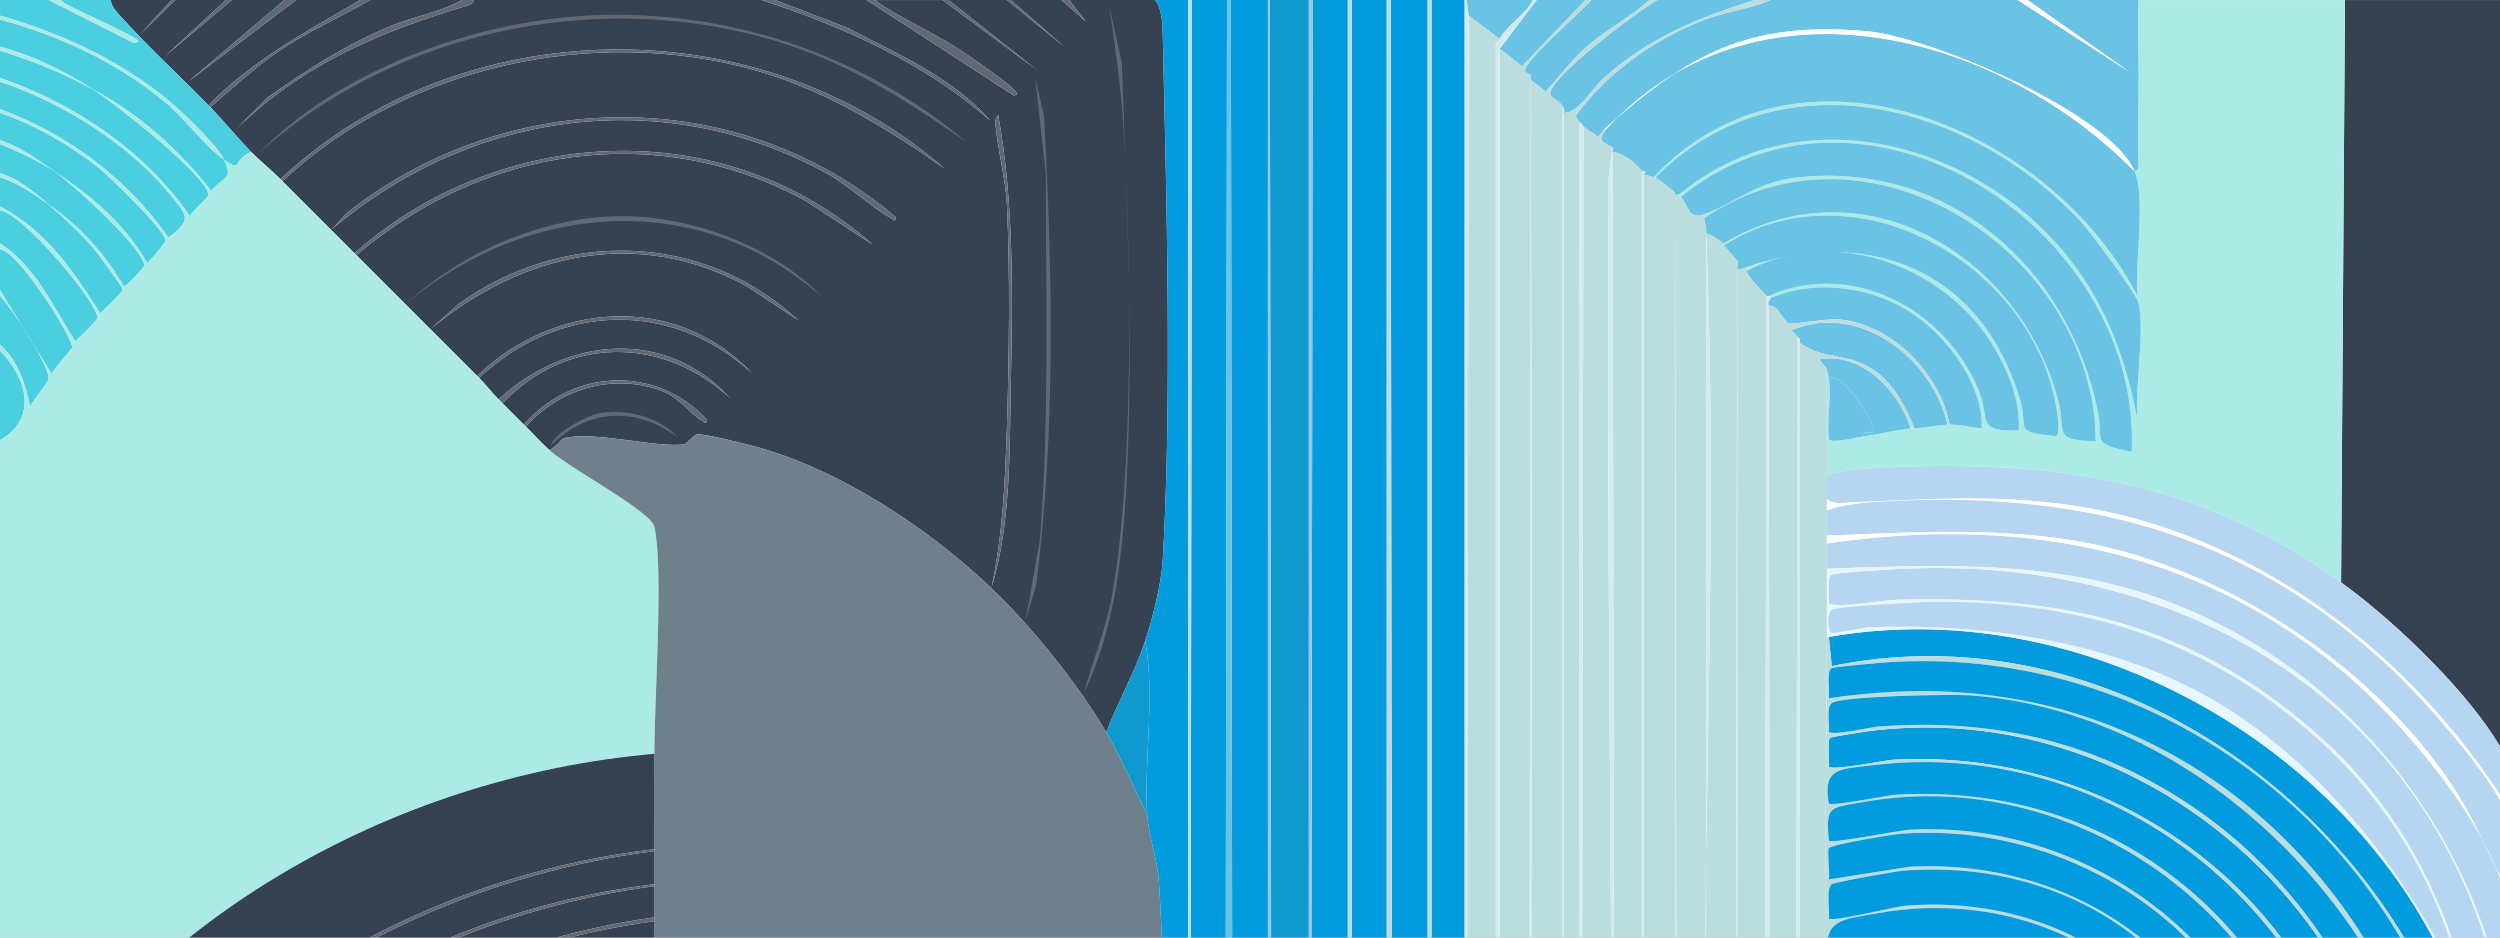 <svg xmlns="http://www.w3.org/2000/svg" width="1600" height="600" viewBox="0 0 1600 600" fill="none"><rect x="0" y="0" width="1600" height="600" fill="#333333" stroke="none"/><g clip-path="url(#clip0_506_2205)"><rect width="1600" height="600" fill="white"></rect><path d="M295.423 0.017C282.538 7.663 265.622 10.313 251.173 16.221C222.658 27.881 196.358 44.528 171.396 62.339L150.205 83.53C193.404 41.252 241.712 20.904 298.542 3.753C300.045 3.302 303.66 2.276 302.904 0.017H487.385C540.236 17.264 591.811 40.306 633.845 77.301C609.613 49.524 573.834 34.215 541.609 17.472L496.108 0.017H554.694L648.807 61.097C652.664 60.61 650.075 58.794 648.807 57.361C644.419 52.365 621.925 36.917 615.148 32.434C597.302 20.609 577.153 12.346 559.681 0.026H603.305L663.759 44.902L607.041 0.017H644.436L681.206 29.931L646.93 0.017H679.338L694.916 13.728L684.325 0.017H739.166C743.536 4.857 743.979 14.431 744.153 21.834C746.56 125.104 750.122 256.786 744.153 358.388C743.249 373.758 737.741 395.383 732.936 410.119C726.437 430.05 715.473 449.086 708.009 468.705C689.981 437.8 660.388 401.17 634.471 376.468C647.06 335.928 646.052 288.012 646.939 244.961C648.094 188.338 648.937 129.084 638.832 73.573C637.92 73.764 636.947 77.7 636.964 77.935C638.068 94.156 643.602 113.67 644.445 131.534C646.53 175.862 645.879 227.862 644.445 272.39C643.324 307.265 641.804 342.34 634.471 376.468C594.574 338.439 539.967 302.226 486.759 286.717C480.46 284.884 449.868 277.082 445.628 277.994C445.15 278.098 439.181 284.024 438.148 284.224C422.291 287.282 379.753 275.388 360.864 280.488C359.909 280.748 354.096 287.595 351.515 287.968C345.938 283.016 341.785 278.072 336.554 273.007C358.327 248.436 393.524 238.323 424.429 250.573C435.141 254.813 442.222 265.361 449.356 269.271C450.807 270.062 452.006 272.355 452.475 268.645C419.737 233.214 366.355 236.003 335.303 271.764C330.646 267.238 326.189 262.598 321.593 258.054C362.802 214.925 423.873 214.821 467.427 254.935C425.741 209.13 362.367 215.846 319.099 255.561C314.381 250.886 310.889 246.073 306.631 241.85C357.528 194.194 429.129 191.388 481.138 238.731C432.674 187.113 354.444 193.108 305.38 240.599C295.38 230.668 285.449 220.625 275.466 210.685C334.382 161.865 408.268 145.018 478.019 183.264L511.052 205.081C450.129 148.467 360.482 146.539 293.538 194.49L275.466 210.694C259.636 194.942 243.849 179.155 228.097 163.325C309.194 94.278 419.998 76.64 515.414 128.423L558.421 156.469C463.431 72.114 320.203 79.438 226.854 162.082C221.885 157.086 216.854 152.151 211.893 147.121C301.8 70.854 424.29 53.477 529.124 110.977C543.312 118.762 557.804 132.828 570.255 139.649C571.706 140.439 572.905 142.742 573.374 139.023C472.545 53.347 325.355 55.137 222.484 135.904L211.893 147.121C201.597 136.686 191.041 126.416 180.728 115.955C259.279 42.695 379.501 15.856 482.997 44.902C527.699 57.448 566.91 81.662 604.53 107.849C485.343 3.858 294.589 6.534 179.503 114.696C173.594 108.701 166.696 103.253 160.805 97.241C151.778 88.04 143.541 77.77 134.627 68.569C149.058 56.318 163.142 43.042 178.877 32.425C197.262 20.009 217.714 11.095 236.837 0.017L295.423 0.017Z" fill="#364151"></path><path d="M1609.22 0.017V441.275L1609.85 459.973L1675.29 456.237V957.323H1605.49L1604.86 951.093L1601.74 957.323H1598.01C1612.3 939.92 1605.63 916.175 1606.11 895.001L1578.07 939.877C1578.19 939.512 1577.9 938.947 1578.07 938.634C1584.2 926.618 1604.53 898.381 1606.74 886.903C1610 869.891 1604.3 842.731 1606.74 824.581L1585.55 880.674L1561.86 921.188C1561.45 920.779 1561.02 920.336 1560.62 919.945C1575.53 896.548 1590.17 868.753 1598.01 842.036C1607.31 810.393 1607.08 797.743 1603 765.379C1604.89 765.439 1603.99 763.806 1604.24 762.885C1610.04 742.215 1607.09 673.203 1603 650.7H1604.24C1605.09 650.709 1606.49 651.013 1606.74 650.075C1607.93 645.6 1607.71 587.779 1606.74 581.515C1606.59 580.594 1604.79 576.649 1604.24 574.66C1604.27 572.731 1606.35 574.199 1606.74 572.166C1608.47 563 1607.22 529.219 1604.24 521.061C1608.65 518.385 1605.46 517.516 1605.49 517.325C1609.09 493.215 1607.99 489.678 1595.51 470.581C1573.76 437.287 1530.61 396.026 1498.29 372.732L1500.78 0.035H1609.22V0.017Z" fill="#364151"></path><path d="M1500.77 0.017L1498.28 372.715C1407.49 307.3 1315.25 294.207 1204.73 299.176C1193.88 299.663 1179.53 300.732 1169.21 304.164V236.854C1169.6 238.549 1170.17 239.843 1170.45 241.842C1172.13 253.588 1169.21 268.915 1170.45 281.105C1171.6 284.041 1188.54 279.827 1192.88 279.237C1202.75 277.89 1212.94 275.283 1222.8 274.249C1223.6 274.163 1224.48 274.328 1225.29 274.249C1231.49 273.624 1242.28 272.008 1246.48 271.756C1246.9 271.73 1247.32 271.782 1247.72 271.756C1252.12 271.513 1263.19 273.659 1268.29 274.249C1269.27 246.968 1247.44 217.045 1225.91 201.953C1199.55 183.473 1162.95 178.234 1133.05 190.736C1133.22 189.824 1132.72 189.346 1131.8 189.494C1185.57 165.836 1245.1 198.069 1266.42 249.948C1274.08 268.585 1263.6 276.23 1291.97 275.501C1293.71 251.816 1279 222.067 1262.69 203.83C1227.03 163.985 1166.71 147.694 1118.09 173.29C1118.28 172.647 1118.01 171.596 1118.09 170.797C1196.47 144.566 1267.67 172.977 1292.6 254.935C1298.79 275.266 1287.08 275.978 1315.66 279.245C1318.86 278.159 1316.69 265.074 1316.28 262.416C1301.82 169.068 1186.98 103.809 1103.13 157.086C1102.92 156.869 1103.34 156.061 1103.13 155.844C1192.18 102.297 1293.22 163.385 1317.53 257.429C1322.42 276.343 1312.66 281.869 1341.21 282.356C1340.49 161.978 1195.67 67.7 1090.66 139.631V137.138C1111.98 129.301 1123.88 116.277 1151.12 113.453C1247.35 103.488 1323.47 171.413 1342.45 262.407C1346.68 282.686 1336.77 283.598 1364.27 289.211C1370.87 147.425 1194.39 30.557 1075.71 125.921C1075.66 125.851 1074.54 124.713 1074.47 124.679C1152.66 59.446 1266.38 91.341 1325.02 166.435C1348.51 196.514 1361.21 231.85 1368.02 269.271C1365.9 249.47 1372.97 211.571 1368.65 193.856C1367.23 188.052 1338.33 149.093 1332.51 142.75C1262.46 66.475 1139.67 33.407 1059.52 113.462C1059.23 113.279 1058.59 113.644 1058.28 113.462C1151.86 13.823 1312.65 82.045 1368.03 189.494C1366.12 168.981 1373.38 126.955 1366.16 109.717L1368.66 107.849C1368.14 88.665 1368.68 69.672 1368.66 50.514C1368.66 48.89 1368.66 47.447 1368.66 46.778C1368.66 31.157 1367.91 15.63 1368.66 0.035H1500.78L1500.77 0.017Z" fill="#ACEAE6"></path><path d="M1291.37 0.017L1363.04 46.135L1297.6 0.017H1368.65C1367.9 15.613 1368.65 31.139 1368.65 46.761C1368.65 47.43 1368.65 48.872 1368.65 50.497C1368.68 69.664 1368.14 88.656 1368.65 107.832L1366.16 109.7C1350.42 72.157 1234.46 23.372 1194.77 19.949C1117.73 13.319 1081.1 34.849 1027.12 82.27C1025.85 83.391 1023.71 87.127 1022.76 87.258C1022.2 87.327 1014.68 81.932 1013.41 81.028C1013.26 80.924 1012.36 78.256 1010.91 78.534L1008.42 74.173C1028.72 46.387 1058.97 24.762 1091.31 12.468C1104.81 7.342 1119.85 5.847 1133.06 0H1291.37V0.017Z" fill="#6AC3E4"></path><path d="M109.7 0.017L90.377 21.208L112.193 0.017H144.601L105.338 36.161L148.337 0.017H181.996L120.291 52.374L189.468 0.017H230.599C196.401 19.879 161.352 38.768 133.376 67.326C115.669 49.029 95.32 30.644 78.534 11.86C75.945 8.966 70.654 4.049 71.054 0.017H109.691L109.7 0.017Z" fill="#364151"></path><path d="M31.165 0.018L85.39 27.438L88.509 26.812C89.821 23.711 41.8 4.197 38.646 0.009H71.054C70.654 4.04 75.945 8.958 78.535 11.851C95.329 30.635 115.669 49.02 133.376 67.318C133.801 67.752 134.236 68.161 134.618 68.56C143.533 77.761 151.769 88.022 160.796 97.232C148.276 102.541 155.566 110.829 143.341 102.219C138.858 93.174 120.804 75.589 112.802 68.56C80.62 40.28 40.992 21.765 0.009 9.992V0.018H31.174H31.165Z" fill="#4BCEE0"></path><path d="M143.35 102.228C149.614 114.861 143.385 112.306 135.244 122.168C114.279 95.581 89.682 73.495 59.828 57.352C41.07 45.466 21.617 35.701 0 29.931V12.485C38.55 22.981 75.911 40.358 106.572 66.084C118.666 76.223 131.473 93.87 143.341 102.228H143.35Z" fill="#4BCEE0"></path><path d="M59.837 57.352C71.593 64.798 134.914 114.027 133.376 125.287C133.254 126.164 122.576 135.661 121.533 138.371C92.688 96.589 47.821 66.293 0.009 49.88V32.425C20.479 38.646 41.027 47.178 59.837 57.352Z" fill="#4BCEE0"></path><path d="M0.009 69.82V52.365C38.828 64.946 82.514 92.184 108.449 124.036C119.187 137.225 124.01 140.205 107.823 152.082C81.567 114.365 43.06 85.642 0 69.811L0.009 69.82Z" fill="#4BCEE0"></path><path d="M1123.09 0.017C1087.28 11.104 1054.65 24.501 1026.48 49.88C1018.25 57.3 1011.3 71.653 1000.93 72.314C1001.4 70.159 1000.54 69.038 999.687 67.326C998.966 65.875 992.476 62.018 992.207 60.471C990.443 50.141 1049.65 5.925 1060.77 0.017L1123.09 0.017Z" fill="#6AC3E4"></path><path d="M34.91 109.708C23.824 102.262 13.232 93.765 0.009 89.769V72.314C21.973 79.664 44.858 92.879 62.956 107.215C69.994 112.793 105.868 147.433 105.964 153.958C105.981 155.357 95.051 168.381 94.122 168.294C79.699 142.985 58.586 125.608 34.91 109.708Z" fill="#4BCEE0"></path><path d="M34.91 109.708C44.728 116.286 93.461 160.266 92.245 170.162C92.132 171.083 80.863 183.621 79.16 183.247C66.684 161.639 51.253 145.07 31.174 130.891C21.73 122.941 12.346 114.452 0.009 110.951V92.253C10.939 96.563 25.283 103.262 34.91 109.708Z" fill="#4BCEE0"></path><path d="M31.165 130.899C39.706 138.085 52.773 150.466 59.837 158.946C62.244 161.839 78.43 183.516 78.535 185.124C78.682 187.435 66.293 198.052 64.199 200.702C47.013 173.507 29.367 147.329 0.009 132.142V113.444C11.052 116.911 21.66 124.183 31.174 130.899H31.165Z" fill="#4BCEE0"></path><path d="M0.009 155.826V134.635C14.657 136.373 63.721 194.959 62.331 203.813C62.174 204.812 48.985 218.357 47.995 218.148C33.894 196.349 22.799 170.284 0.009 155.826Z" fill="#4BCEE0"></path><path d="M1055.78 0.017C1042.65 11.425 1027.06 19.505 1014.02 31.183C1004.72 39.506 997.706 49.68 989.096 58.603L979.747 51.123C979.721 50.297 979.8 49.446 979.747 48.629C979.643 47.039 976.203 47.039 976.011 45.51C975.143 38.742 1012.75 7.177 1018.39 0.017H1055.79H1055.78Z" fill="#6AC3E4"></path><path d="M0.009 185.741V159.563C11.729 160.44 47.204 216.993 46.127 222.51C45.927 223.553 34.128 236.325 33.042 239.339L0.009 185.741Z" fill="#4BCEE0"></path><path d="M1014.65 0.017L974.135 42.399L959.799 31.183L983.483 0.017H1014.65Z" fill="#6AC3E4"></path><path d="M0.009 220.642V189.477C7.35 196.662 31.939 234.561 31.174 242.45C30.922 245.065 20.479 256.577 19.332 260.522C16.395 246.012 11.59 230.886 0.009 220.633V220.642Z" fill="#4BCEE0"></path><path d="M980.99 0.017C977.037 8.932 963.883 16.664 959.799 24.944L939.859 9.983L938.617 0.009H980.999L980.99 0.017Z" fill="#6AC3E4"></path><path d="M0.009 281.721V224.387C16.942 241.729 24.727 267.464 0.009 281.721Z" fill="#4BCEE0"></path><path d="M143.35 102.228C131.482 93.861 118.666 76.223 106.581 66.084C75.919 40.358 38.559 22.981 0.009 12.485V9.992C40.992 21.773 80.62 40.279 112.819 68.578C120.812 75.606 138.876 93.192 143.359 102.236L143.35 102.228Z" fill="#ACEAE6"></path><path d="M302.904 0.017C303.66 2.285 300.045 3.302 298.542 3.753C241.72 20.904 193.404 41.252 150.214 83.53L171.405 62.339C196.358 44.528 222.666 27.872 251.182 16.221C265.631 10.313 282.547 7.663 295.432 0.017H302.913L302.904 0.017Z" fill="#636875"></path><path d="M496.108 0.017L541.6 17.472C573.834 34.215 609.604 49.533 633.836 77.301C591.793 40.306 540.219 17.264 487.376 0.017H496.099H496.108Z" fill="#636875"></path><path d="M236.837 0.017C217.714 11.104 197.261 20.009 178.877 32.425C163.142 43.051 149.049 56.327 134.627 68.569C134.236 68.169 133.801 67.761 133.384 67.326C161.361 38.768 196.401 19.879 230.607 0.017H236.837Z" fill="#636875"></path><path d="M559.68 0.017C577.162 12.338 597.31 20.609 615.147 32.425C621.924 36.908 644.418 52.365 648.806 57.352C650.075 58.794 652.664 60.61 648.806 61.088L554.693 0.017H559.68Z" fill="#636875"></path><path d="M189.468 0.017L120.291 52.374L181.996 0.017H189.468Z" fill="#636875"></path><path d="M1297.6 0.017L1363.04 46.135L1291.37 0.017H1297.6Z" fill="white"></path><path d="M607.041 0.017L663.759 44.893L603.305 0.017H607.041Z" fill="#636875"></path><path d="M38.646 0.017C41.8 4.205 89.82 23.711 88.508 26.821L85.389 27.447L31.165 0.017H38.646Z" fill="#ACEAE6"></path><path d="M59.837 57.352C41.027 47.178 20.479 38.637 0.009 32.425V29.931C21.634 35.709 41.079 45.466 59.837 57.352Z" fill="#ACEAE6"></path><path d="M148.337 0.017L105.338 36.161L144.601 0.017H148.337Z" fill="#636875"></path><path d="M646.93 0.017L681.214 29.931L644.436 0.017H646.93Z" fill="#636875"></path><path d="M34.91 109.708C25.283 103.262 10.939 96.572 0.009 92.253V89.76C13.232 93.765 23.824 102.262 34.91 109.7V109.708Z" fill="#ACEAE6"></path><path d="M31.165 130.899C21.66 124.192 11.052 116.911 0 113.444V110.951C12.329 114.461 21.721 122.95 31.165 130.891V130.899Z" fill="#ACEAE6"></path><path d="M112.193 0.017L90.376 21.208L109.699 0.017H112.193Z" fill="#636875"></path><path d="M684.325 0.017L694.924 13.728L679.337 0.017H684.325Z" fill="#636875"></path><path d="M375.825 9.992C464.604 5.109 552.278 34.597 619.509 91.637C583.583 66.484 546.327 42.486 504.205 28.689C389.397 -8.94 254.813 17.533 165.167 98.492C216.663 45.128 302.148 14.049 375.825 9.992Z" fill="#636875"></path><path d="M180.745 115.938C180.345 115.53 179.911 115.113 179.502 114.696C294.589 6.534 485.343 3.858 604.548 107.84C566.936 81.654 527.716 57.439 483.014 44.893C379.518 15.839 259.297 42.677 180.745 115.947V115.938Z" fill="#636875"></path><path d="M709.877 3.753L717.984 40.523C721.172 131.108 725.925 226.68 720.477 317.24C717.888 360.308 712.44 404.558 693.673 443.76C699.26 422.656 707.853 402.49 711.745 380.813C725.864 302.243 723.952 165.592 719.226 84.147C717.662 57.135 713.804 30.418 709.877 3.745V3.753Z" fill="#636875"></path><path d="M211.91 147.103L222.501 135.887C325.372 55.119 472.562 53.321 573.391 139.006C572.922 142.716 571.723 140.422 570.272 139.631C557.813 132.811 543.329 118.744 529.141 110.96C424.307 53.46 301.818 70.845 211.91 147.103Z" fill="#636875"></path><path d="M228.114 163.307C227.706 162.899 227.28 162.473 226.872 162.065C320.22 79.429 463.448 72.096 558.438 156.452L515.431 128.406C420.015 76.623 309.212 94.26 228.114 163.307Z" fill="#636875"></path><path d="M662.517 49.88L668.129 74.19C673.673 173.924 675.714 275.431 663.142 374.592L656.287 397.651L665.636 344.678C671.666 267.168 669.181 189.277 669.372 111.585L662.517 49.88Z" fill="#636875"></path><path d="M634.471 376.46C641.804 342.332 643.315 307.257 644.445 272.381C645.879 227.853 646.53 175.853 644.445 131.525C643.602 113.662 638.068 94.147 636.964 77.926C636.947 77.692 637.92 73.756 638.832 73.565C648.937 129.075 648.094 188.33 646.939 244.952C646.061 288.003 647.06 335.92 634.471 376.46Z" fill="#636875"></path><path d="M394.523 138.38C440.406 137.303 495.725 157.243 526.647 190.736C448.808 120.664 338.396 128.623 260.521 193.856C295.849 161.439 346.094 139.527 394.523 138.389V138.38Z" fill="#636875"></path><path d="M275.483 210.676L293.555 194.472C360.499 146.53 450.146 148.45 511.069 205.064L478.036 183.247C408.286 145.009 334.399 161.848 275.483 210.668V210.676Z" fill="#636875"></path><path d="M306.64 241.833C306.223 241.416 305.806 240.99 305.397 240.591C354.452 193.1 432.691 187.105 481.155 238.723C429.146 191.379 357.545 194.186 306.649 241.842L306.64 241.833Z" fill="#636875"></path><path d="M321.601 258.037C320.767 257.211 319.933 256.36 319.107 255.543C362.376 215.837 425.758 209.112 467.436 254.918C423.881 214.803 362.81 214.908 321.601 258.037Z" fill="#636875"></path><path d="M336.554 272.998C336.12 272.573 335.711 272.147 335.312 271.756C366.364 236.003 419.737 233.205 452.483 268.637C452.014 272.347 450.815 270.053 449.364 269.262C442.222 265.352 435.15 254.805 424.437 250.565C393.524 238.323 358.327 248.436 336.563 272.998H336.554Z" fill="#636875"></path><path d="M384.549 264.275C401.908 261.703 421.848 266.873 433.786 279.853C406.557 259.948 376.182 261.364 352.141 285.466C355.486 276.63 375.791 265.57 384.549 264.275Z" fill="#636875"></path><path d="M1366.16 109.708C1373.38 126.946 1366.11 168.972 1368.02 189.485C1312.64 82.036 1151.85 13.806 1058.27 113.453C1057.14 112.819 1053.56 112.15 1052.04 112.211C1054.67 108.605 1051.01 110.056 1050.8 109.717C1047.8 104.895 1037.98 97.519 1032.1 97.249C1031.99 96.467 1032.31 95.207 1032.1 94.756C1030.8 91.915 1020.77 92.505 1027.12 83.539C1122.14 -20.461 1277.33 19.584 1366.16 109.717L1366.16 109.708Z" fill="#6AC3E4"></path><path d="M1074.48 124.67C1074.1 124.461 1072.76 124.783 1071.98 124.67C1071.89 124.244 1072.11 123.74 1071.98 123.427C1071.68 122.689 1060.19 113.879 1059.52 113.453C1139.66 33.407 1262.45 66.466 1332.5 142.742C1338.32 149.084 1367.23 188.043 1368.64 193.847C1372.96 211.563 1365.9 249.461 1368.02 269.262C1361.2 231.841 1348.5 196.514 1325.01 166.426C1266.37 91.324 1152.66 59.437 1074.46 124.67H1074.48Z" fill="#6AC3E4"></path><path d="M1090.68 137.129C1080.88 140.735 1081 132.698 1075.72 125.912C1194.4 30.548 1370.88 147.416 1364.28 289.202C1336.78 283.589 1346.69 282.677 1342.46 262.398C1323.48 171.405 1247.36 103.479 1151.13 113.444C1123.89 116.268 1111.99 129.292 1090.67 137.129H1090.68Z" fill="#6AC3E4"></path><path d="M1103.15 155.826C1102.44 155.071 1093.92 149.093 1091.93 149.597C1091.88 148.363 1092.03 147.077 1091.93 145.861C1091.74 143.532 1090.69 142.507 1090.69 139.631C1195.7 67.7 1340.52 161.978 1341.24 282.356C1312.7 281.869 1322.44 276.343 1317.55 257.429C1293.24 163.385 1192.21 102.297 1103.16 155.844L1103.15 155.826Z" fill="#6AC3E4"></path><path d="M1118.1 170.788C1116.03 171.483 1114.61 172.717 1111.87 172.03C1111.66 170.51 1112.26 168.129 1111.87 167.043C1111.65 166.418 1104.17 158.138 1103.15 157.069C1187 103.792 1301.84 169.05 1316.3 262.398C1316.71 265.057 1318.88 278.133 1315.68 279.228C1287.1 275.97 1298.8 275.257 1292.62 254.918C1267.68 172.96 1196.49 144.558 1118.11 170.779L1118.1 170.788Z" fill="#6AC3E4"></path><path d="M1131.81 189.485H1130.57C1127.09 185.619 1117.33 176.044 1118.1 173.281C1166.72 147.685 1227.04 163.976 1262.69 203.821C1279.02 222.058 1293.72 251.816 1291.98 275.492C1263.61 276.222 1274.09 268.576 1266.43 249.939C1245.11 198.061 1185.58 165.827 1131.81 189.485Z" fill="#6AC3E4"></path><path d="M1247.74 271.747C1241.6 239.27 1211.03 207.627 1177.31 204.438C1168.73 203.63 1148.8 207.861 1144.91 206.932C1141.32 206.08 1138.05 194.507 1131.82 195.715C1131.03 193.36 1132.79 192.161 1133.06 190.728C1162.98 178.225 1199.56 183.473 1225.92 201.945C1247.45 217.036 1269.29 246.959 1268.31 274.241C1263.21 273.65 1252.14 271.504 1247.74 271.747Z" fill="#6AC3E4"></path><path d="M1246.49 271.747C1242.29 271.999 1231.5 273.615 1225.3 274.241C1220.32 261.321 1212.22 246.455 1200.99 238.097C1183.16 224.83 1167.96 231.198 1151.75 219.4C1152.77 216.715 1150.55 215.855 1150.51 215.664C1150.26 214.638 1147.36 213.265 1146.77 211.302C1189.6 193.134 1236.38 228.844 1246.49 271.756V271.747Z" fill="#6AC3E4"></path><path d="M1222.81 274.241C1212.95 275.275 1202.76 277.881 1192.89 279.228C1192.21 274.849 1197.27 277.534 1198.5 276.734C1202.26 274.302 1180.95 238.514 1170.46 241.833C1170.17 239.835 1169.6 238.54 1169.22 236.846C1168.87 235.343 1165.48 231.468 1164.23 229.991C1190.84 225.09 1215.21 249.531 1222.81 274.241H1222.81Z" fill="#6AC3E4"></path><path d="M1192.89 279.228C1188.55 279.819 1171.61 284.041 1170.46 281.096C1169.22 268.906 1172.14 253.58 1170.46 241.833C1180.95 238.514 1202.26 274.301 1198.5 276.734C1197.27 277.534 1192.21 274.849 1192.89 279.228Z" fill="#6AC3E4"></path><path d="M1366.16 109.708C1277.32 19.575 1122.13 -20.461 1027.11 83.53V82.288C1081.09 34.858 1117.72 13.337 1194.76 19.966C1234.46 23.381 1350.42 72.166 1366.15 109.717L1366.16 109.708Z" fill="white"></path><path d="M59.837 57.352C89.691 73.504 114.287 95.581 135.252 122.168C143.393 112.306 149.614 114.861 143.359 102.228C155.575 110.838 148.294 102.549 160.814 97.241C166.704 103.244 173.603 108.701 179.511 114.696C179.928 115.121 180.354 115.538 180.754 115.938C191.067 126.399 201.614 136.66 211.919 147.103C216.88 152.125 221.911 157.069 226.88 162.065C227.297 162.482 227.723 162.899 228.123 163.307C243.875 179.137 259.662 194.924 275.492 210.676C285.475 220.616 295.406 230.66 305.406 240.591C305.814 240.999 306.24 241.425 306.649 241.833C310.906 246.064 314.39 250.869 319.116 255.543C319.942 256.36 320.776 257.211 321.61 258.037C326.206 262.581 330.663 267.22 335.32 271.747C335.72 272.138 336.128 272.572 336.563 272.99C341.793 278.046 345.946 282.99 351.524 287.951C365.634 300.48 416.592 326.971 418.833 337.188C424.872 364.687 418.659 448.539 418.833 482.406C248.914 497.333 86.076 590.516 0.017 739.183V281.721C24.736 267.464 16.951 241.72 0.017 224.387V220.651C11.599 230.903 16.404 246.029 19.34 260.539C20.487 256.595 30.931 245.082 31.183 242.467C31.956 234.578 7.359 196.679 0.017 189.494V185.758L33.051 239.357C34.145 236.351 45.936 223.579 46.136 222.527C47.204 217.01 11.738 160.457 0.017 159.58V155.844C22.807 170.301 33.911 196.375 48.004 218.166C48.994 218.383 62.183 204.829 62.339 203.83C63.73 194.968 14.666 136.382 0.017 134.653V132.159C29.384 147.347 47.022 173.525 64.207 200.719C66.301 198.069 78.691 187.452 78.543 185.141C78.439 183.534 62.252 161.856 59.846 158.963C52.782 150.483 39.715 138.102 31.174 130.917C51.262 145.096 66.692 161.665 79.16 183.273C80.863 183.638 92.132 171.101 92.245 170.188C93.461 160.292 44.728 116.312 34.91 109.735C58.577 125.634 79.69 143.011 94.122 168.32C95.043 168.407 105.981 155.392 105.964 153.985C105.868 147.46 70.002 112.819 62.956 107.241C44.858 92.896 21.973 79.69 0.009 72.34V69.846C43.069 85.676 81.576 114.391 107.832 152.117C124.018 140.239 119.196 137.259 108.457 124.07C82.514 92.184 38.829 64.946 0.009 52.374V49.88C47.821 66.293 92.688 96.589 121.542 138.38C122.585 135.669 133.263 126.164 133.384 125.295C134.922 114.044 71.601 64.807 59.846 57.361L59.837 57.352Z" fill="#ACEAE6"></path><path d="M634.47 376.46C660.388 401.17 689.989 437.791 708.009 468.696C717.835 485.543 725.255 503.745 734.187 521.052C735.012 534.91 740.729 549.976 741.668 564.06C750.339 694.62 739.313 826.562 745.404 957.323H160.805C163.124 815.571 283.581 708.278 418.207 689.329C419.571 687.835 418.616 680.806 418.833 678.112C418.868 677.704 418.807 677.278 418.833 676.87C419.684 662.734 418.676 647.538 418.833 633.245C418.833 632.828 418.833 632.411 418.833 632.003C418.902 624.957 418.781 617.858 418.833 610.812C418.833 610.395 418.833 609.978 418.833 609.57C418.876 602.94 418.798 596.259 418.833 589.63C418.833 588.804 418.833 587.961 418.833 587.136C418.859 580.507 418.815 573.825 418.833 567.196C418.833 566.779 418.833 566.362 418.833 565.954C418.859 558.907 418.815 551.809 418.833 544.763C418.833 544.346 418.833 543.929 418.833 543.52C418.894 523.181 418.937 502.78 418.833 482.441C418.659 448.573 424.871 364.722 418.833 337.223C416.591 327.005 365.634 300.523 351.524 287.986C354.104 287.612 359.917 280.766 360.873 280.505C379.761 275.405 422.3 287.299 438.156 284.241C439.19 284.041 445.159 278.107 445.637 278.011C449.877 277.099 480.468 284.901 486.767 286.735C539.975 302.243 594.582 338.448 634.479 376.486L634.47 376.46Z" fill="#6F7F8C"></path><path d="M418.824 482.406C418.929 502.746 418.885 523.146 418.824 543.486C209.547 567.77 10.669 723.405 7.481 947.349C6.829 947.392 2.337 949.833 0 948.591V739.183C86.067 590.516 248.905 497.333 418.816 482.406H418.824Z" fill="#364151"></path><path d="M418.824 544.728C418.807 551.774 418.85 558.873 418.824 565.919C221.658 589.239 32.373 735.603 29.923 947.34C22.989 947.488 16.855 947.409 9.983 947.34C11.938 723.97 210.989 570.863 418.833 544.728H418.824Z" fill="#364151"></path><path d="M418.824 567.17C418.807 573.799 418.851 580.481 418.824 587.11C233.709 612.862 54.146 746.507 52.356 947.349C45.771 947.461 38.872 947.218 32.416 947.349C33.624 736.168 223.188 592.453 418.824 567.17Z" fill="#364151"></path><path d="M418.824 589.604C418.789 596.233 418.868 602.914 418.824 609.544C246.672 634.123 76.362 758.358 74.798 946.097C68.395 946.21 61.496 947.244 54.858 947.34C55.223 748.332 235.395 613.862 418.833 589.595L418.824 589.604Z" fill="#364151"></path><path d="M418.825 543.486C418.825 543.903 418.825 544.32 418.825 544.728C210.981 570.863 11.929 723.97 9.975 947.34C9.358 947.34 8.02 947.305 7.481 947.34C10.67 723.405 209.538 567.77 418.825 543.477V543.486Z" fill="#636875"></path><path d="M418.824 565.919C418.824 566.336 418.824 566.753 418.824 567.162C223.179 592.445 33.624 736.16 32.416 947.34C31.591 947.357 30.748 947.322 29.923 947.34C32.382 735.603 221.658 589.23 418.824 565.919Z" fill="#636875"></path><path d="M418.825 587.11C418.825 587.935 418.825 588.778 418.825 589.604C235.386 613.862 55.215 748.332 54.85 947.349C54.025 947.357 53.182 947.331 52.356 947.349C54.146 746.516 233.701 612.862 418.825 587.11Z" fill="#636875"></path><path d="M837.649 0.017V957.314H813.965L812.713 0.017H837.649Z" fill="#1099CE"></path><path d="M811.471 0.017V957.314H789.029L787.786 0.017H811.471Z" fill="#029BDE"></path><path d="M913.681 0.017V957.314H891.247L889.996 0.017H913.681Z" fill="#029BDE"></path><path d="M862.576 0.017V957.314H838.891L840.134 0.017H862.576Z" fill="#029BDE"></path><path d="M785.293 0.017L784.041 957.314H761.608L762.859 0.017H785.293Z" fill="#029BDE"></path><path d="M887.503 0.017H865.069V957.314H887.503V0.017Z" fill="#029BDE"></path><path d="M937.365 0.017H916.174V957.314H937.365V0.017Z" fill="#029BDE"></path><path d="M959.799 24.944C959.147 26.265 958.417 27.134 957.305 28.064V957.314H938.608L939.85 9.983L959.79 24.944H959.799Z" fill="#BBDDDE"></path><path d="M760.365 0.017V957.314H745.404C739.305 826.554 750.339 694.603 741.668 564.051C740.73 549.967 735.013 534.901 734.187 521.043C732.076 485.699 739.418 446.028 732.945 410.11C737.75 395.374 743.258 373.749 744.162 358.379C750.131 256.786 746.568 125.104 744.162 21.825C743.988 14.431 743.545 4.857 739.174 0.009H760.365V0.017Z" fill="#029BDE"></path><path d="M1018.38 0.017C1012.74 7.177 975.134 38.742 976.003 45.51C976.203 47.03 979.635 47.039 979.739 48.629L978.496 943.604C974.317 947.913 969.269 952.405 966.028 957.314H959.799V31.183L974.135 42.399L1014.65 0.017H1018.38Z" fill="#BBDDDE"></path><path d="M1060.77 0.017C1049.65 5.925 990.452 50.141 992.207 60.471C992.467 62.026 998.966 65.875 999.687 67.326V922.413C998.732 924.707 984.213 937.869 980.99 941.11L979.748 51.123L989.096 58.603C997.706 49.68 1004.73 39.506 1014.02 31.183C1027.06 19.514 1042.65 11.425 1055.78 0.017L1060.77 0.017Z" fill="#BBDDDE"></path><path d="M1133.06 0.017C1119.85 5.856 1104.81 7.35 1091.31 12.485C1058.97 24.771 1028.72 46.405 1008.42 74.19L1010.91 78.552V911.205C1009.63 913.716 1003.24 917.46 1000.94 919.928V72.314C1011.31 71.644 1018.25 57.291 1026.49 49.88C1054.65 24.51 1087.29 11.113 1123.1 0.017H1133.07L1133.06 0.017Z" fill="#BBDDDE"></path><path d="M983.484 0.017L959.799 31.183V957.323H957.306V28.064C958.418 27.134 959.148 26.265 959.799 24.944C963.883 16.664 977.037 8.932 980.99 0.017H983.484Z" fill="#D3EBEE"></path><path d="M787.786 0.017L789.029 957.314H784.042L785.293 0.017H787.786Z" fill="#6AC3E4"></path><path d="M889.996 0.017L891.247 957.314H887.502V0.017H889.996Z" fill="#BBDDDE"></path><path d="M865.069 0.017H862.576V957.314H865.069V0.017Z" fill="#BBDDDE"></path><path d="M916.175 0.017H913.681V957.314H916.175V0.017Z" fill="#BBDDDE"></path><path d="M762.859 0.017L761.608 957.314H760.366V0.017H762.859Z" fill="#BBDDDE"></path><path d="M939.859 9.992L938.608 957.314H937.365V0.017H938.608L939.859 9.992Z" fill="#D3EBEE"></path><path d="M840.133 0.017L838.891 957.314H837.648V0.017H840.133Z" fill="#98C7E7"></path><path d="M813.964 957.314H811.471V0.017H812.713L813.964 957.314Z" fill="#98C7E7"></path><path d="M734.187 521.052C725.255 503.754 717.835 485.543 708.009 468.696C715.472 449.077 726.437 430.041 732.936 410.11C739.417 446.036 732.076 485.708 734.178 521.043L734.187 521.052Z" fill="#1099CE"></path><path d="M1058.27 113.444C1058.6 113.627 1059.23 113.262 1059.52 113.444C1060.19 113.87 1071.67 122.68 1071.98 123.419V850.117C1065.35 856.285 1058.5 862.48 1052.04 868.814V112.202C1053.56 112.141 1057.14 112.819 1058.27 113.444Z" fill="#BBDDDE"></path><path d="M1074.48 124.67C1074.56 124.713 1075.67 125.843 1075.72 125.912C1080.99 132.698 1080.87 140.735 1090.68 137.129V139.623C1090.68 142.498 1091.74 143.524 1091.92 145.852V830.177C1086.27 836.867 1079.65 842.957 1073.23 848.874L1071.98 124.67C1072.76 124.783 1074.1 124.461 1074.48 124.67Z" fill="#BBDDDE"></path><path d="M1103.15 155.826C1103.36 156.044 1102.94 156.86 1103.15 157.069C1104.17 158.138 1111.66 166.418 1111.87 167.043L1110.63 811.479V812.722C1109.21 812.496 1109.45 813.912 1109.39 813.964C1104.5 818.43 1098.09 822.114 1094.43 827.674C1090.68 828.222 1092 824.347 1091.93 822.062C1085.49 599.482 1101.06 371.429 1091.93 149.58C1093.92 149.076 1102.44 155.062 1103.15 155.809V155.826Z" fill="#BBDDDE"></path><path d="M1118.1 173.281C1117.33 176.044 1127.09 185.619 1130.57 189.485L1129.33 792.782C1128.73 793.364 1127.43 795.944 1126.83 796.518C1125.98 797.335 1125.15 798.247 1124.34 799.011C1120.32 802.817 1115.97 806.492 1111.87 810.228V172.03C1114.61 172.708 1116.03 171.474 1118.1 170.788C1118.01 171.587 1118.28 172.639 1118.1 173.281Z" fill="#BBDDDE"></path><path d="M1247.74 271.747C1247.32 271.773 1246.91 271.721 1246.5 271.747C1236.39 228.835 1189.61 193.126 1146.78 211.293C1147.37 213.257 1150.27 214.63 1150.52 215.655L1149.28 772.833C1143.78 778.759 1138.88 784.554 1133.07 790.288L1131.83 195.715C1138.06 194.507 1141.33 206.08 1144.91 206.932C1148.81 207.861 1168.74 203.63 1177.32 204.438C1211.04 207.627 1241.61 239.27 1247.75 271.747H1247.74Z" fill="#BBDDDE"></path><path d="M1225.3 274.241C1224.49 274.319 1223.61 274.154 1222.81 274.241C1215.2 249.531 1190.83 225.09 1164.22 229.991C1165.47 231.468 1168.86 235.343 1169.21 236.846V319.116C1169.21 321.601 1169.21 324.112 1169.21 326.597C1169.21 331.984 1169.23 337.414 1169.21 342.801C1169.2 344.452 1169.22 346.137 1169.21 347.788C1169.17 353.175 1169.24 358.605 1169.21 363.992C1169.11 378.519 1169.29 393.098 1169.21 407.616C1168.6 521.599 1167.1 635.765 1167.96 749.774C1168.29 750.86 1170.38 751.512 1170.46 751.642C1169.89 753.571 1160.32 762.642 1157.99 765.353C1157.33 766.117 1156.31 766.916 1155.5 767.846C1155.04 768.359 1152.23 769.818 1151.76 770.34V219.4C1167.97 231.198 1183.17 224.83 1201 238.097C1212.23 246.455 1220.32 261.33 1225.31 274.241H1225.3Z" fill="#BBDDDE"></path><path d="M1133.06 190.728C1132.79 192.161 1131.03 193.36 1131.82 195.715L1133.06 790.288C1130.9 792.417 1129.48 792.625 1129.33 792.782L1130.57 189.485H1131.81C1132.72 189.346 1133.24 189.816 1133.05 190.728H1133.06Z" fill="#D3EBEE"></path><path d="M1050.79 109.708V870.065C1050.16 870.691 1048.93 873.167 1048.3 873.801C1047.47 874.627 1046.63 875.469 1045.81 876.295C1041.94 880.161 1037.45 883.871 1033.34 887.511L1032.1 97.241C1037.97 97.51 1047.8 104.886 1050.79 109.708Z" fill="#BBDDDE"></path><path d="M1052.04 112.202V868.823C1051.64 869.214 1051.22 869.657 1050.8 870.065V109.708C1051.01 110.047 1054.67 108.596 1052.04 112.202Z" fill="#D3EBEE"></path><path d="M1071.98 124.67L1073.23 848.874C1072.85 849.222 1072.44 849.691 1071.98 850.117V123.419C1072.11 123.732 1071.89 124.235 1071.98 124.661V124.67Z" fill="#D3EBEE"></path><path d="M1091.92 149.597C1101.06 371.447 1085.48 599.491 1091.92 822.079C1091.99 824.355 1090.67 828.231 1094.42 827.692C1094.23 827.97 1094.59 828.595 1094.42 828.934C1094.37 829.012 1092.95 828.743 1093.17 830.177H1091.93V145.852C1092.03 147.077 1091.88 148.363 1091.93 149.588L1091.92 149.597Z" fill="#D3EBEE"></path><path d="M979.748 51.123L980.99 941.11C980.182 941.927 979.279 942.805 978.497 943.604L979.739 48.629C979.791 49.446 979.713 50.297 979.739 51.123H979.748Z" fill="#D3EBEE"></path><path d="M1000.93 72.314V919.919C1001.61 922.465 999.74 922.282 999.688 922.413V67.326C1000.54 69.038 1001.41 70.159 1000.93 72.314Z" fill="#D3EBEE"></path><path d="M1027.11 82.288V83.53C1020.77 92.497 1030.79 91.906 1032.1 94.747C1031.11 100.586 1029.65 108.266 1029.6 114.07C1027.59 372.593 1033.42 631.317 1030.84 890.005C1030.76 890.405 1030.96 890.874 1030.84 891.247C1030.48 892.473 1014.43 906.165 1012.15 908.702L1013.39 81.037C1014.67 81.949 1022.18 87.344 1022.74 87.266C1023.69 87.145 1025.83 83.4 1027.1 82.279L1027.11 82.288Z" fill="#BBDDDE"></path><path d="M1013.4 81.037L1012.15 908.702C1012.84 911.213 1010.97 911.074 1010.91 911.196V78.543C1012.35 78.265 1013.26 80.932 1013.41 81.037H1013.4Z" fill="#D3EBEE"></path><path d="M1032.1 97.241L1033.34 887.511C1033.44 887.911 1033.21 888.406 1033.34 888.754L1030.84 889.996C1033.42 631.308 1027.59 372.585 1029.6 114.061C1029.64 108.257 1031.11 100.577 1032.1 94.738C1032.3 95.19 1031.98 96.45 1032.1 97.232V97.241Z" fill="#D3EBEE"></path><path d="M1111.87 172.03V810.228C1111.81 810.289 1112.04 811.697 1110.63 811.471L1111.87 167.035C1112.26 168.121 1111.66 170.501 1111.87 172.022V172.03Z" fill="#D3EBEE"></path><path d="M1151.76 219.4V770.348C1150.92 771.287 1150.03 772.017 1149.27 772.842L1150.51 215.663C1150.55 215.855 1152.78 216.723 1151.75 219.4H1151.76Z" fill="#D3EBEE"></path><path d="M1602.98 765.361C1607.07 797.726 1607.29 810.376 1598 842.019C1590.15 868.736 1575.51 896.53 1560.6 919.928C1557.71 917.096 1553.88 914.949 1551.88 911.205C1683.24 669.476 1433.12 372.602 1172.33 426.322L1170.46 407.625C1297.86 385.339 1431.87 440.876 1514.48 537.882C1572.74 606.277 1591.91 677.678 1602.98 765.361Z" fill="#029BDE"></path><path d="M1602.98 650.683C1607.08 673.186 1610.02 742.198 1604.23 762.868C1587.42 650.005 1570.54 545.275 1480.2 467.453C1398.77 397.303 1318.36 380.934 1212.21 383.94C1206.48 384.106 1172.24 389.857 1170.45 385.808C1171.16 382.264 1168.71 369.335 1172.32 367.737C1175.35 366.39 1212.17 364.279 1218.44 364.001C1407.05 355.642 1568.11 459.043 1602.98 650.692L1602.98 650.683Z" fill="#B5D5F0"></path><path d="M1604.23 574.651C1604.78 576.641 1606.58 580.585 1606.73 581.506C1607.7 587.77 1607.92 645.592 1606.73 650.066C1606.48 651.005 1605.08 650.7 1604.23 650.692C1583.55 531.2 1501.77 428.495 1387.97 385.192C1317.2 358.266 1243.54 361.316 1169.22 364.001C1169.25 358.614 1169.18 353.184 1169.22 347.797C1287.43 330.533 1400.09 349.109 1493.93 425.08C1535.38 458.643 1589.95 522.616 1604.24 574.66L1604.23 574.651Z" fill="#B5D5F0"></path><path d="M1604.24 521.052C1607.21 529.211 1608.46 562.991 1606.73 572.157C1594.41 552.452 1586.57 530.279 1574.32 510.452C1522.79 427.052 1420.11 359.908 1323.16 345.294C1272.17 337.614 1220.44 340.768 1169.22 342.801C1169.24 337.414 1169.22 331.984 1169.22 326.597C1182.47 321.679 1201.36 320.95 1215.96 320.367C1339.44 315.406 1440.88 343.731 1531.32 428.807C1550.53 446.879 1595.68 497.585 1604.24 521.043L1604.24 521.052Z" fill="#B5D5F0"></path><path d="M1498.28 372.715C1530.6 396.009 1573.75 437.27 1595.5 470.564C1607.98 489.661 1609.08 493.197 1605.48 517.307C1543.69 417.799 1440.36 338.717 1321.91 322.852C1273.65 316.388 1231.42 319.612 1183.54 321.61C1179.18 321.792 1172.26 323.052 1169.21 319.116V304.155C1179.53 300.732 1193.88 299.654 1204.73 299.168C1315.26 294.207 1407.5 307.291 1498.28 372.706V372.715Z" fill="#B5D5F0"></path><path d="M1606.73 572.157C1606.35 574.19 1604.26 572.722 1604.24 574.651C1589.94 522.607 1535.37 458.635 1493.92 425.071C1400.08 349.1 1287.42 330.524 1169.21 347.788C1169.22 346.137 1169.2 344.452 1169.21 342.801C1220.43 340.768 1272.16 337.614 1323.15 345.294C1420.1 359.908 1522.78 427.052 1574.31 510.452C1586.56 530.271 1594.4 552.443 1606.72 572.157H1606.73Z" fill="white"></path><path d="M1605.48 517.307C1605.45 517.499 1608.63 518.376 1604.24 521.043C1595.68 497.576 1550.52 446.871 1531.31 428.807C1440.87 343.722 1339.43 315.406 1215.95 320.367C1201.35 320.95 1182.46 321.679 1169.21 326.597C1169.21 324.112 1169.21 321.601 1169.21 319.116C1172.26 323.052 1179.18 321.792 1183.54 321.61C1231.42 319.62 1273.65 316.397 1321.91 322.852C1440.37 338.717 1543.69 417.799 1605.48 517.307Z" fill="white"></path><path d="M1514.48 872.559C1511.47 869.535 1507.78 866.633 1504.51 863.836V862.593C1502.23 859.517 1499.51 856.789 1497.03 853.87C1566.8 661.604 1410.9 476.046 1212.21 486.16C1206.24 486.464 1171.79 493.753 1170.45 490.521C1171.14 486.794 1169.24 474.769 1171.07 472.449C1171.98 471.311 1196.29 467.853 1199.75 467.462C1417.45 442.874 1601.28 666.105 1514.48 872.568V872.559Z" fill="#029BDE"></path><path d="M1170.46 407.616L1172.33 426.314C1433.13 372.593 1683.24 669.467 1551.88 911.196L1550.64 909.954C1594.3 832.636 1595.42 745.048 1565.6 662.525C1511.96 514.162 1368.14 413.551 1208.48 423.82C1204.18 424.098 1173.99 426.818 1172.33 427.556C1168.69 429.181 1171.2 443.204 1170.47 446.879C1247.59 435.428 1320.81 444.933 1389.22 482.406C1529.42 559.186 1609.85 743.067 1534.44 892.499H1533.2C1533.38 892.186 1533.02 891.569 1533.2 891.256C1636.28 704.299 1462.47 459.078 1260.84 445.011C1249.4 444.212 1178.64 445.385 1172.34 449.998C1168.57 452.761 1171.28 463.813 1170.47 468.07C1171.87 471.398 1197.39 465.316 1202.26 464.951C1276.19 459.495 1341.52 474.726 1402.94 516.056C1514.77 591.307 1576.13 746.203 1514.5 872.55C1601.3 666.088 1417.47 442.856 1199.76 467.445C1196.31 467.836 1172 471.294 1171.09 472.432C1169.26 474.752 1171.16 486.776 1170.47 490.504C1171.8 493.736 1206.25 486.446 1212.22 486.142C1410.92 476.029 1566.81 661.587 1497.05 853.853C1496.47 853.175 1495.37 852.271 1494.55 851.359C1568.62 659.615 1395.67 464.829 1197.26 489.878C1178.51 492.241 1166.24 490.843 1170.46 514.188C1171.31 516.308 1208.82 508.845 1213.47 508.576C1283.67 504.509 1349.72 525.153 1402.93 570.897C1475.89 633.619 1512.7 740.547 1475.85 832.662C1475.75 832.549 1476.04 831.193 1474.61 831.419C1474.8 831.132 1474.43 830.481 1474.61 830.177C1482.65 816.831 1487.77 781.8 1488.32 765.987C1493.79 610.543 1343.04 485.412 1191.03 513.571C1171.17 517.247 1168.48 515.283 1170.47 537.882C1171.43 540.349 1215.15 531.4 1222.2 531.026C1372.47 523.059 1503.32 661.804 1455.92 811.488C1455.49 811.036 1455.05 810.636 1454.67 810.245C1499.31 658.711 1368.51 523.155 1217.22 533.529C1211.85 533.894 1171.64 540.592 1170.47 542.877C1169.26 545.275 1171.38 558.89 1170.47 562.817L1222.21 554.711C1346.81 548.169 1452.72 640.474 1440.96 769.731C1440.49 774.858 1438.14 786.066 1434.73 790.297C1434.62 789.958 1434.79 789.48 1434.73 789.055C1434.19 785.075 1438.18 775.396 1438.47 770.983C1447.01 640.535 1347.71 547.569 1218.46 557.213C1213.63 557.578 1174.24 564.555 1172.34 565.936C1168.46 568.777 1171.38 583.096 1170.47 587.753C1171.66 590.568 1212.73 580.203 1219.71 579.647C1332.02 570.724 1432.04 648.398 1413.54 766.621C1413.24 766.439 1412.09 766.804 1412.3 765.379C1428.82 640.926 1316.74 563.451 1201.02 584.643C1180.21 588.457 1165.51 587.831 1170.48 613.931C1171.48 615.278 1172 615.495 1173.6 615.799C1175.93 616.242 1211.15 605.46 1219.72 604.582C1306.85 595.633 1393.79 646.339 1389.87 741.694C1388.79 740.565 1387.26 739.009 1386.13 737.958C1392.6 651.43 1308.54 601.098 1229.7 605.834C1221.81 606.303 1172.48 614.956 1170.48 620.169C1170.13 621.099 1170.11 639.188 1170.48 640.109L1229.7 628.267C1286.38 623.462 1351.25 652.968 1362.45 713.031C1361.19 711.789 1359.96 710.503 1358.71 709.295C1345.36 650.709 1283.02 626.607 1227.2 630.769C1220.44 631.273 1172.35 641.352 1170.48 645.105C1169.81 646.46 1169.86 668.599 1172.35 669.415C1189.53 653.446 1284.4 645.783 1292.63 665.679C1290.28 665.271 1289.06 664.558 1286.4 664.437C1265.05 653.159 1234.8 653.924 1210.99 658.207C1206.88 658.946 1173.77 669.215 1172.35 670.675C1168.23 674.898 1171.55 690.346 1170.48 696.228L1221.59 680.649C1221.54 681.04 1221.57 681.501 1221.59 681.892C1220.55 681.918 1220.29 682.813 1219.1 683.134C1211.82 685.124 1172.81 695.115 1170.48 701.206C1169.93 702.666 1170.06 727.167 1171.11 728.01L1196.66 716.793C1195.58 718.227 1194.45 718.548 1192.93 720.529C1189.42 720.79 1171.04 730.929 1170.49 732.371C1169.39 735.256 1171.22 745.022 1170.49 749.201C1170.35 749.974 1170.68 751.051 1170.49 751.694C1170.41 751.564 1168.33 750.912 1168 749.826C1167.13 635.817 1168.63 521.643 1169.24 407.668H1170.48L1170.46 407.616Z" fill="#BBDDDE"></path><path d="M1494.54 851.368C1493.39 850.082 1490.79 848.883 1489.56 847.632C1489.14 847.206 1488.71 846.789 1488.31 846.389C1484.06 842.054 1479.88 837.24 1475.85 832.679C1512.69 740.565 1475.88 633.636 1402.92 570.915C1349.72 525.17 1283.66 504.527 1213.46 508.593C1208.81 508.862 1171.3 516.317 1170.45 514.206C1166.23 490.869 1178.49 492.267 1197.25 489.896C1395.66 464.847 1568.6 659.632 1494.54 851.376V851.368Z" fill="#029BDE"></path><path d="M1474.6 830.177H1473.35C1469.4 824.26 1463.2 820.255 1458.39 815.215C1457.97 814.772 1457.52 814.364 1457.15 813.973C1456.95 813.764 1456.1 811.688 1455.91 811.479C1503.31 661.796 1372.46 523.05 1222.19 531.018C1215.14 531.391 1171.42 540.34 1170.46 537.873C1168.47 515.283 1171.16 517.247 1191.02 513.563C1343.03 485.404 1493.77 610.534 1488.31 765.978C1487.76 781.8 1482.64 816.831 1474.6 830.168L1474.6 830.177Z" fill="#029BDE"></path><path d="M1533.18 891.256C1529.07 887.616 1524.59 883.906 1520.71 880.039L1518.22 877.546C1516.93 876.26 1515.77 873.853 1514.48 872.559C1576.11 746.212 1514.75 591.315 1402.92 516.065C1341.51 474.734 1276.17 459.503 1202.24 464.96C1197.37 465.316 1171.85 471.407 1170.46 468.079C1171.27 463.822 1168.56 452.761 1172.33 450.007C1178.63 445.394 1249.38 444.221 1260.83 445.02C1462.46 459.078 1636.27 704.299 1533.18 891.265V891.256Z" fill="#029BDE"></path><path d="M1550.64 909.954H1549.39C1549.62 908.537 1548.2 908.772 1548.15 908.711C1543.98 904.141 1540.07 899.388 1535.68 895.001C1535.54 894.853 1534.57 893.072 1534.44 892.507C1609.85 743.067 1529.42 559.194 1389.22 482.415C1320.81 444.942 1247.59 435.437 1170.47 446.888C1171.21 443.221 1168.69 429.19 1172.33 427.565C1173.99 426.826 1204.19 424.098 1208.48 423.829C1368.14 413.559 1511.96 514.171 1565.6 662.534C1595.43 745.056 1594.3 832.644 1550.64 909.962V909.954Z" fill="#029BDE"></path><path d="M1604.23 650.683H1602.99C1568.13 459.034 1407.07 355.634 1218.45 363.992C1212.19 364.27 1175.37 366.381 1172.33 367.728C1168.73 369.335 1171.17 382.255 1170.47 385.8C1172.26 389.849 1206.5 384.088 1212.22 383.932C1318.38 380.926 1398.79 397.294 1480.22 467.445C1570.56 545.275 1587.44 650.005 1604.24 762.859C1603.98 763.78 1604.89 765.413 1603 765.353C1591.93 677.669 1572.76 606.259 1514.5 537.873C1431.88 440.867 1297.87 385.322 1170.48 407.616H1169.23C1169.31 393.089 1169.14 378.51 1169.23 363.992C1243.56 361.307 1317.22 358.258 1387.99 385.183C1501.8 428.486 1583.57 531.191 1604.25 650.683H1604.23Z" fill="#E7F6FF"></path><path d="M1238.39 385.183C1333.23 384.783 1411.9 409.293 1482.7 472.441C1532.47 516.83 1563.37 572.383 1578.06 637.598C1543.55 563.591 1489.13 490.782 1417.89 448.756C1352.85 410.397 1270.9 398.676 1196.01 401.387C1192.43 401.517 1173.46 405.514 1172.33 405.123C1169.58 404.184 1169.35 392.342 1172.33 390.161C1174.99 388.198 1231.01 385.209 1238.39 385.174V385.183Z" fill="#B5D5F0"></path><path d="M1454.66 810.237C1451.42 806.874 1446.18 802.27 1443.44 799.02C1442.82 798.29 1442.25 797.839 1442.2 797.778C1440.58 795.805 1434.88 790.801 1434.72 790.297C1438.12 786.066 1440.48 774.849 1440.95 769.731C1452.7 640.474 1346.79 548.169 1222.19 554.711L1170.46 562.817C1171.36 558.881 1169.24 545.267 1170.46 542.877C1171.67 540.488 1211.83 533.894 1217.2 533.529C1368.5 523.163 1499.3 658.72 1454.66 810.246V810.237Z" fill="#029BDE"></path><path d="M1434.71 789.046C1432.32 787.1 1429.36 784.988 1427.23 782.816C1426.83 782.408 1426.32 781.939 1425.98 781.574C1422.92 778.272 1416.5 768.437 1413.52 766.612C1432.01 648.389 1332 570.715 1219.69 579.638C1212.7 580.194 1171.63 590.551 1170.45 587.744C1171.35 583.096 1168.43 568.778 1172.32 565.928C1174.21 564.538 1213.6 557.561 1218.44 557.205C1347.68 547.56 1446.98 640.526 1438.44 770.974C1438.16 775.388 1434.15 785.075 1434.71 789.046Z" fill="#029BDE"></path><path d="M1412.27 765.361H1411.03C1410.81 762.885 1398.42 753.015 1396.07 750.4C1395.62 749.896 1395.2 749.557 1394.83 749.157C1394.21 748.506 1391.57 743.501 1389.84 741.677C1393.77 646.322 1306.82 595.616 1219.7 604.565C1211.12 605.443 1175.91 616.225 1173.58 615.782C1171.98 615.478 1171.46 615.252 1170.46 613.914C1165.48 587.814 1180.19 588.431 1201 584.625C1316.71 563.434 1428.8 640.917 1412.27 765.361Z" fill="#029BDE"></path></g><defs><clipPath id="clip0_506_2205"><rect width="1600" height="600" fill="white"></rect></clipPath></defs></svg>